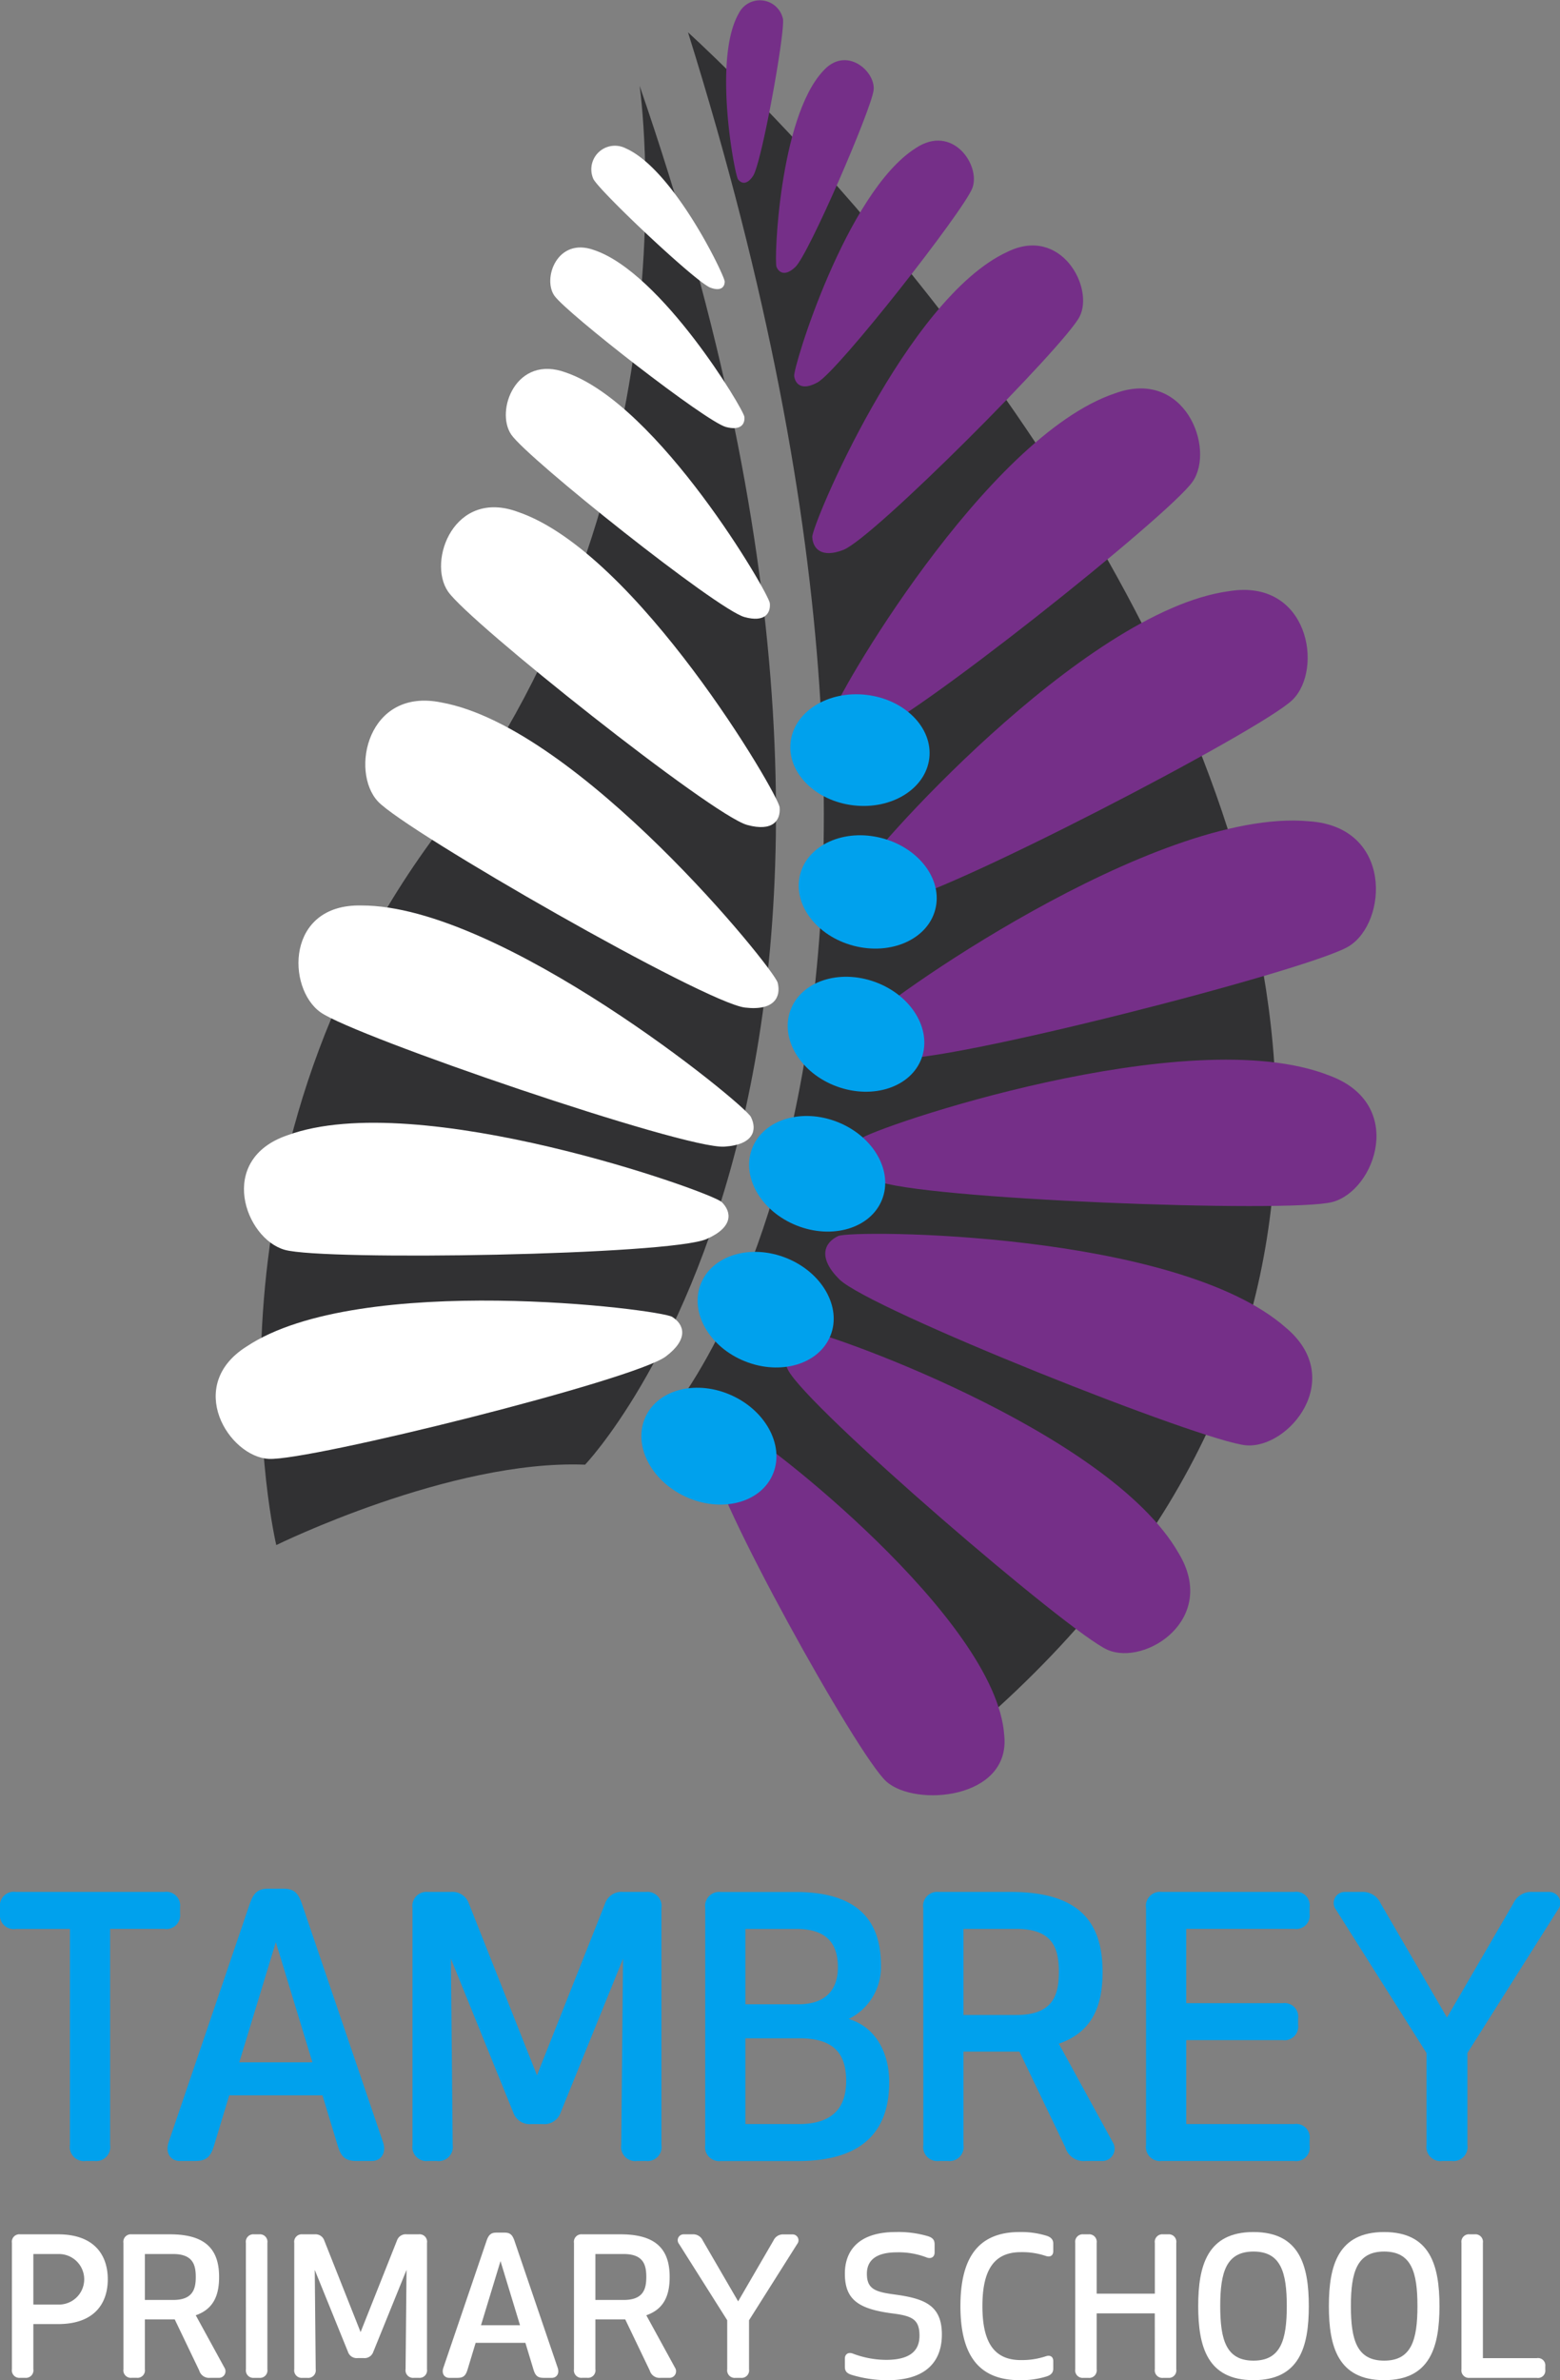 <svg xmlns="http://www.w3.org/2000/svg" xmlns:xlink="http://www.w3.org/1999/xlink" width="127.977" height="195.203" viewBox="0 0 127.977 195.203"><rect x="0" y="0" width="127.977" height="195.203" fill="#808080" stroke="none"/><defs><clipPath id="a"><rect width="127.977" height="195.203" fill="none"/></clipPath></defs><g clip-path="url(#a)"><path d="M9.033,193.908a1.153,1.153,0,0,1-1.265,1.324H7.032a1.161,1.161,0,0,1-1.295-1.324V176.2H1.294A1.131,1.131,0,0,1,0,174.93v-.5a1.131,1.131,0,0,1,1.294-1.265H13.476a1.132,1.132,0,0,1,1.295,1.265v.5a1.132,1.132,0,0,1-1.295,1.265H9.033Z" transform="translate(0 -18.001)" fill="#00a1ed"/><path d="M24.223,177.253l-3,9.856h6ZM16.338,195.2c-.736,0-1.207-.648-.913-1.53l6.68-19.625c.294-.824.647-1.177,1.47-1.177H24.87c.823,0,1.177.353,1.471,1.177l6.679,19.625c.294.882-.177,1.53-.912,1.53H30.813c-.883,0-1.236-.354-1.5-1.207l-1.265-4.177H20.4l-1.265,4.177c-.265.853-.617,1.207-1.5,1.207Z" transform="translate(-1.594 -17.971)" fill="#00a1ed"/><path d="M46.036,191.261l-5.12-12.623.147,15.27a1.161,1.161,0,0,1-1.294,1.324h-.736a1.153,1.153,0,0,1-1.266-1.324v-19.42a1.153,1.153,0,0,1,1.266-1.323h1.883a1.417,1.417,0,0,1,1.471.941l5.59,14.095,5.59-14.095a1.417,1.417,0,0,1,1.471-.941h1.883a1.153,1.153,0,0,1,1.266,1.323v19.42a1.153,1.153,0,0,1-1.266,1.324h-.736a1.161,1.161,0,0,1-1.294-1.324l.147-15.27-5.12,12.623a1.415,1.415,0,0,1-1.471.942h-.941a1.416,1.416,0,0,1-1.471-.942" transform="translate(-3.926 -18.001)" fill="#00a1ed"/><path d="M67.861,192.2h4.413c3.09,0,3.855-1.708,3.855-3.531,0-2.266-1.03-3.5-3.824-3.5H67.861ZM72.068,176.2H67.861v6.179h4.325c2.648,0,3.265-1.619,3.265-3.031,0-1.471-.5-3.148-3.383-3.148m-7.5-1.707a1.153,1.153,0,0,1,1.265-1.324h6.15c5.384,0,7,2.619,7,6.032a4.747,4.747,0,0,1-2.648,4.383c2.118.619,3.325,2.65,3.325,5.179,0,3.649-1.795,6.473-7.5,6.473H65.83a1.153,1.153,0,0,1-1.265-1.323Z" transform="translate(-6.712 -18.001)" fill="#00a1ed"/><path d="M87.828,183.257h4.355c3.06,0,3.471-1.736,3.471-3.53,0-1.824-.411-3.531-3.471-3.531H87.828Zm-3.3-8.769a1.153,1.153,0,0,1,1.265-1.324h5.915c5.708,0,7.532,2.561,7.532,6.563,0,2.853-.883,4.943-3.59,5.884l4.414,8.062a1.01,1.01,0,0,1-.883,1.559H97.832a1.563,1.563,0,0,1-1.648-1.118l-3.766-7.856h-4.59v7.65a1.153,1.153,0,0,1-1.265,1.323H85.8a1.153,1.153,0,0,1-1.265-1.323Z" transform="translate(-8.788 -18.001)" fill="#00a1ed"/><path d="M108.222,182.286h7.915a1.122,1.122,0,0,1,1.264,1.265v.5a1.121,1.121,0,0,1-1.264,1.265h-7.915V192.2h8.856a1.11,1.11,0,0,1,1.265,1.265v.5a1.111,1.111,0,0,1-1.265,1.265H106.19a1.153,1.153,0,0,1-1.265-1.323v-19.42a1.153,1.153,0,0,1,1.265-1.324h10.887a1.111,1.111,0,0,1,1.265,1.265v.5a1.111,1.111,0,0,1-1.265,1.265h-8.856Z" transform="translate(-10.908 -18.001)" fill="#00a1ed"/><path d="M131.4,183.463l5.443-9.356a1.6,1.6,0,0,1,1.559-.942h1.383a.9.9,0,0,1,.705,1.47l-7.414,11.741v7.532a1.153,1.153,0,0,1-1.265,1.324h-.795a1.161,1.161,0,0,1-1.294-1.324v-7.532l-7.416-11.741a.905.905,0,0,1,.707-1.47H124.4a1.6,1.6,0,0,1,1.56.942Z" transform="translate(-12.696 -18.001)" fill="#00a1ed"/><path d="M2.849,210.263h2.1a2.072,2.072,0,1,0,0-4.144h-2.1Zm-1.758-5.055a.615.615,0,0,1,.676-.706H4.874c3.03,0,4.081,1.758,4.081,3.688s-1.051,3.674-4.081,3.674H2.849v3.7a.615.615,0,0,1-.675.707H1.767a.616.616,0,0,1-.676-.707Z" transform="translate(-0.113 -21.259)" fill="#fff"/><path d="M13.06,209.885h2.323c1.632,0,1.852-.926,1.852-1.883,0-.973-.22-1.883-1.852-1.883H13.06ZM11.3,205.208a.615.615,0,0,1,.676-.706h3.154c3.046,0,4.019,1.365,4.019,3.5,0,1.522-.471,2.637-1.915,3.139l2.354,4.3a.539.539,0,0,1-.47.832H18.4a.836.836,0,0,1-.88-.6l-2.009-4.191H13.06v4.081a.615.615,0,0,1-.675.707h-.408a.616.616,0,0,1-.676-.707Z" transform="translate(-1.175 -21.259)" fill="#fff"/><path d="M22.512,205.208a.615.615,0,0,1,.675-.706H23.6a.615.615,0,0,1,.675.706v10.359a.615.615,0,0,1-.675.707h-.409a.615.615,0,0,1-.675-.707Z" transform="translate(-2.34 -21.259)" fill="#fff"/><path d="M31.353,214.155l-2.731-6.734.078,8.147a.619.619,0,0,1-.691.706h-.392a.615.615,0,0,1-.676-.706V205.209a.615.615,0,0,1,.676-.706h1a.754.754,0,0,1,.784.5l2.982,7.519L35.371,205a.755.755,0,0,1,.785-.5h1a.615.615,0,0,1,.675.706v10.359a.615.615,0,0,1-.675.706h-.392a.62.62,0,0,1-.691-.706l.079-8.147-2.732,6.734a.754.754,0,0,1-.784.5h-.5a.754.754,0,0,1-.785-.5" transform="translate(-2.801 -21.259)" fill="#fff"/><path d="M45.274,206.683l-1.6,5.259h3.2Zm-4.206,9.575c-.393,0-.644-.346-.487-.816l3.564-10.469c.156-.439.344-.628.784-.628h.691c.439,0,.627.189.784.628l3.564,10.469c.157.47-.094.816-.487.816H48.79c-.47,0-.659-.188-.8-.643l-.675-2.229H43.234l-.675,2.229c-.142.455-.33.643-.8.643Z" transform="translate(-4.214 -21.243)" fill="#fff"/><path d="M54.308,209.885h2.323c1.632,0,1.852-.926,1.852-1.883,0-.973-.22-1.883-1.852-1.883H54.308Zm-1.758-4.677a.615.615,0,0,1,.676-.706H56.38c3.046,0,4.019,1.365,4.019,3.5,0,1.522-.471,2.637-1.915,3.139l2.354,4.3a.539.539,0,0,1-.47.832h-.722a.834.834,0,0,1-.879-.6l-2.01-4.191H54.308v4.081a.615.615,0,0,1-.675.707h-.408a.616.616,0,0,1-.676-.707Z" transform="translate(-5.463 -21.259)" fill="#fff"/><path d="M67.005,210l2.9-4.991a.856.856,0,0,1,.832-.5h.737a.483.483,0,0,1,.377.785L67.9,211.549v4.019a.615.615,0,0,1-.675.706H66.8a.619.619,0,0,1-.69-.706v-4.019l-3.956-6.262a.483.483,0,0,1,.377-.785h.737a.856.856,0,0,1,.832.5Z" transform="translate(-6.451 -21.259)" fill="#fff"/><path d="M83.473,212.8c0-1.3-.549-1.617-2.135-1.821-2.872-.362-3.987-1.13-3.987-3.28,0-1.727.973-3.406,4.176-3.406a8.558,8.558,0,0,1,2.652.345c.439.142.534.361.534.676v.659c0,.33-.251.549-.644.408a6.351,6.351,0,0,0-2.448-.424c-1.837,0-2.464.754-2.464,1.758,0,1.271.721,1.491,2.276,1.7,2.448.33,3.876.879,3.876,3.28,0,2.228-1.318,3.751-4.473,3.751A10.272,10.272,0,0,1,77.885,216c-.44-.141-.534-.361-.534-.675v-.659c0-.329.251-.549.644-.408a7.788,7.788,0,0,0,2.731.518c2.118,0,2.746-.864,2.746-1.978" transform="translate(-8.041 -21.237)" fill="#fff"/><path d="M92.89,214.793a6.133,6.133,0,0,0,2.056-.315c.392-.125.6.079.6.393v.627c0,.3-.157.518-.565.643a7.037,7.037,0,0,1-2.2.3c-3.469,0-4.85-2.213-4.85-6.074s1.381-6.074,4.85-6.074a7.073,7.073,0,0,1,2.2.3c.408.126.565.346.565.644v.627c0,.315-.2.518-.6.393a6.11,6.11,0,0,0-2.056-.315c-2.245,0-3.155,1.522-3.155,4.426s.91,4.426,3.155,4.426" transform="translate(-9.141 -21.237)" fill="#fff"/><path d="M104.968,210.985H100.2v4.583a.619.619,0,0,1-.69.706h-.392a.615.615,0,0,1-.676-.706V205.209a.615.615,0,0,1,.676-.706h.392a.619.619,0,0,1,.69.706v4.159h4.772v-4.159a.619.619,0,0,1,.69-.706h.393a.615.615,0,0,1,.675.706v10.359a.615.615,0,0,1-.675.706h-.393a.619.619,0,0,1-.69-.706Z" transform="translate(-10.233 -21.259)" fill="#fff"/><path d="M111.507,210.366c0,2.794.5,4.474,2.73,4.474s2.731-1.68,2.731-4.474-.5-4.473-2.731-4.473-2.73,1.68-2.73,4.473m-1.806,0c0-3.327.754-6.073,4.536-6.073s4.537,2.746,4.537,6.073-.754,6.074-4.537,6.074-4.536-2.746-4.536-6.074" transform="translate(-11.404 -21.237)" fill="#fff"/><path d="M123.47,210.366c0,2.794.5,4.474,2.73,4.474s2.731-1.68,2.731-4.474-.5-4.473-2.731-4.473-2.73,1.68-2.73,4.473m-1.806,0c0-3.327.754-6.073,4.536-6.073s4.537,2.746,4.537,6.073-.754,6.074-4.537,6.074-4.536-2.746-4.536-6.074" transform="translate(-12.648 -21.237)" fill="#fff"/><path d="M134.478,216.274a.615.615,0,0,1-.676-.706v-10.36a.615.615,0,0,1,.676-.706h.392a.62.62,0,0,1,.691.706v9.449h4.426a.6.6,0,0,1,.691.676v.267a.6.6,0,0,1-.691.675Z" transform="translate(-13.909 -21.259)" fill="#fff"/><path d="M62.693,2.962S158.048,88.454,80.66,146.515c0,0-5.377-20.007-20.516-28.9,0,0,29.034-30.076,2.549-114.656" transform="translate(-6.252 -0.308)" fill="#313133"/><path d="M79.3,91.622c.641-1.154,23.612-17.631,36.3-16.46,6.892.458,6.456,8.294,3.265,10.253S85.268,95.165,81.6,94.6c-2.678-.413-2.941-1.821-2.3-2.977" transform="translate(-8.213 -7.807)" fill="#752f88"/><path d="M78.662,103.513c.917-.891,26.934-9.8,38.5-5.224,6.331,2.32,3.782,9.443.256,10.375S83.288,108.431,80,106.9c-2.4-1.118-2.258-2.493-1.341-3.384" transform="translate(-8.114 -10.083)" fill="#752f88"/><path d="M78.693,77.314c.354-1.221,18.261-21.6,30.314-23.219,6.513-1.05,7.76,6.391,5.2,8.912s-29.214,16.347-32.75,16.6c-2.578.188-3.121-1.076-2.766-2.3" transform="translate(-8.17 -5.613)" fill="#752f88"/><path d="M76.623,113.11c1.132-.528,27.759-.4,36.727,7.524,4.971,4.167.263,9.914-3.252,9.642s-30.925-11.155-33.393-13.62c-1.8-1.8-1.214-3.021-.082-3.547" transform="translate(-7.855 -11.74)" fill="#752f88"/><path d="M73.06,121.667c1.185-.137,25.3,8.246,31.076,18.369,3.266,5.4-2.721,9.264-5.826,7.923s-24.73-19.932-26.233-22.981c-1.1-2.224-.2-3.174.984-3.311" transform="translate(-7.441 -12.648)" fill="#752f88"/><path d="M67.758,130.986c1.233.327,20.762,15.33,21.4,24.957.525,5.208-7.279,5.9-9.665,3.777S65.1,135.907,65.142,133.092c.03-2.055,1.383-2.434,2.616-2.106" transform="translate(-6.772 -13.606)" fill="#752f88"/><path d="M74.366,46.375c-.048-.96,7.75-19.584,16-23.38,4.408-2.175,7.143,2.932,5.932,5.31S79.39,46.478,76.918,47.433c-1.8.7-2.505-.1-2.552-1.057" transform="translate(-7.731 -2.336)" fill="#752f88"/><path d="M76.184,62.344C76.279,61.168,88.762,39.51,99.4,35.952c5.716-2.077,8.225,4.491,6.369,7.229S82.283,63.116,79.119,63.96c-2.306.616-3.031-.443-2.935-1.616" transform="translate(-7.919 -3.696)" fill="#752f88"/><path d="M72.71,32.181c-.1-.7,4.268-15.086,9.965-18.691,3.036-2.032,5.361,1.422,4.649,3.281S76.348,31.748,74.626,32.7c-1.254.691-1.817.18-1.917-.515" transform="translate(-7.558 -1.338)" fill="#752f88"/><path d="M54.954,7.865s4.829,33.07-16.218,60.75-13.59,58.919-13.59,58.919,14.291-7.031,25.332-6.594c0,0,32.035-33.387,4.477-113.075" transform="translate(-2.481 -0.818)" fill="#313133"/><path d="M71.087,22.461c-.212-.5.234-12.215,3.815-16.057,1.888-2.133,4.322.013,4.152,1.554s-5.311,13.459-6.422,14.513c-.809.769-1.332.495-1.546-.01" transform="translate(-7.385 -0.573)" fill="#752f88"/><path d="M67.452,14.7c-.264-.366-2.09-9.855.069-13.609a1.936,1.936,0,0,1,3.624.473c.152,1.271-1.754,11.8-2.45,12.856-.506.769-.977.646-1.244.28" transform="translate(-6.911 0)" fill="#752f88"/><path d="M67.273,87.26C66.986,86.1,50.935,66.3,39.686,64.278c-6.068-1.252-7.51,5.658-5.2,8.122s26.8,16.508,30.112,16.9c2.412.282,2.965-.879,2.678-2.035" transform="translate(-3.477 -6.666)" fill="#fff"/><path d="M64.443,100.219c-.53-1.067-20.507-17.373-31.955-17.342-6.21-.14-6.135,6.788-3.348,8.762s29.794,11.225,33.117,11.016c2.423-.152,2.717-1.37,2.185-2.436" transform="translate(-2.841 -8.615)" fill="#fff"/><path d="M68.155,71.033c-.1-1.07-11.715-20.9-21.464-24.221-5.238-1.939-7.46,4.023-5.738,6.53S62.6,71.689,65.492,72.483c2.111.579,2.762-.38,2.663-1.45" transform="translate(-4.198 -4.827)" fill="#fff"/><path d="M61.517,109.259c-.849-.823-24.934-9.4-35.613-5.47-5.847,1.984-3.472,8.493-.211,9.4s31.56.438,34.593-.89c2.212-.969,2.081-2.218,1.231-3.044" transform="translate(-2.322 -10.683)" fill="#fff"/><path d="M57.2,120.377c-.982-.62-25.63-3.737-34.909,2.424-5.115,3.21-1.471,9.044,1.814,9.223s29.992-6.451,32.579-8.409c1.889-1.426,1.5-2.616.515-3.237" transform="translate(-2.053 -12.375)" fill="#fff"/><path d="M67.969,52.987c-.074-.834-9.124-16.319-16.729-18.924-4.086-1.517-5.826,3.132-4.484,5.092S63.631,53.494,65.89,54.117c1.647.454,2.155-.294,2.079-1.13" transform="translate(-4.814 -3.51)" fill="#fff"/><path d="M66.3,36.533C66.241,35.924,59.52,24.7,53.95,22.856c-2.993-1.075-4.228,2.331-3.233,3.751S63.14,36.936,64.794,37.375c1.206.318,1.572-.231,1.509-.841" transform="translate(-5.237 -2.355)" fill="#fff"/><path d="M65.077,24.464c0-.452-4.16-9.175-8.125-10.918a1.937,1.937,0,0,0-2.639,2.532c.63,1.114,8.413,8.461,9.6,8.9.863.318,1.17-.062,1.167-.513" transform="translate(-5.628 -1.384)" fill="#fff"/><path d="M83.758,68.794c-.3,2.5-3.081,4.23-6.222,3.862s-5.451-2.7-5.155-5.2,3.08-4.23,6.222-3.861,5.45,2.7,5.155,5.2" transform="translate(-7.522 -6.606)" fill="#00a1ed"/><path d="M84.327,82.544c-.636,2.439-3.634,3.768-6.694,2.969s-5.025-3.424-4.389-5.862,3.633-3.768,6.694-2.969,5.028,3.423,4.389,5.862" transform="translate(-7.602 -7.947)" fill="#00a1ed"/><path d="M83.1,96.085c-.865,2.366-3.977,3.4-6.947,2.315s-4.677-3.887-3.81-6.253,3.976-3.4,6.948-2.316,4.676,3.887,3.809,6.253" transform="translate(-7.497 -9.294)" fill="#00a1ed"/><path d="M79.485,109.011c-.935,2.34-4.075,3.285-7.013,2.11s-4.561-4.022-3.625-6.362,4.075-3.286,7.012-2.112,4.562,4.022,3.626,6.364" transform="translate(-7.129 -10.618)" fill="#00a1ed"/><path d="M74.769,121.447c-.934,2.34-4.074,3.286-7.012,2.111s-4.559-4.021-3.625-6.362,4.075-3.286,7.012-2.112,4.561,4.024,3.625,6.363" transform="translate(-6.639 -11.911)" fill="#00a1ed"/><path d="M69.455,134.223c-1.063,2.286-4.249,3.055-7.118,1.725s-4.333-4.267-3.272-6.555,4.249-3.056,7.119-1.723,4.332,4.268,3.271,6.553" transform="translate(-6.104 -13.204)" fill="#00a1ed"/></g></svg>